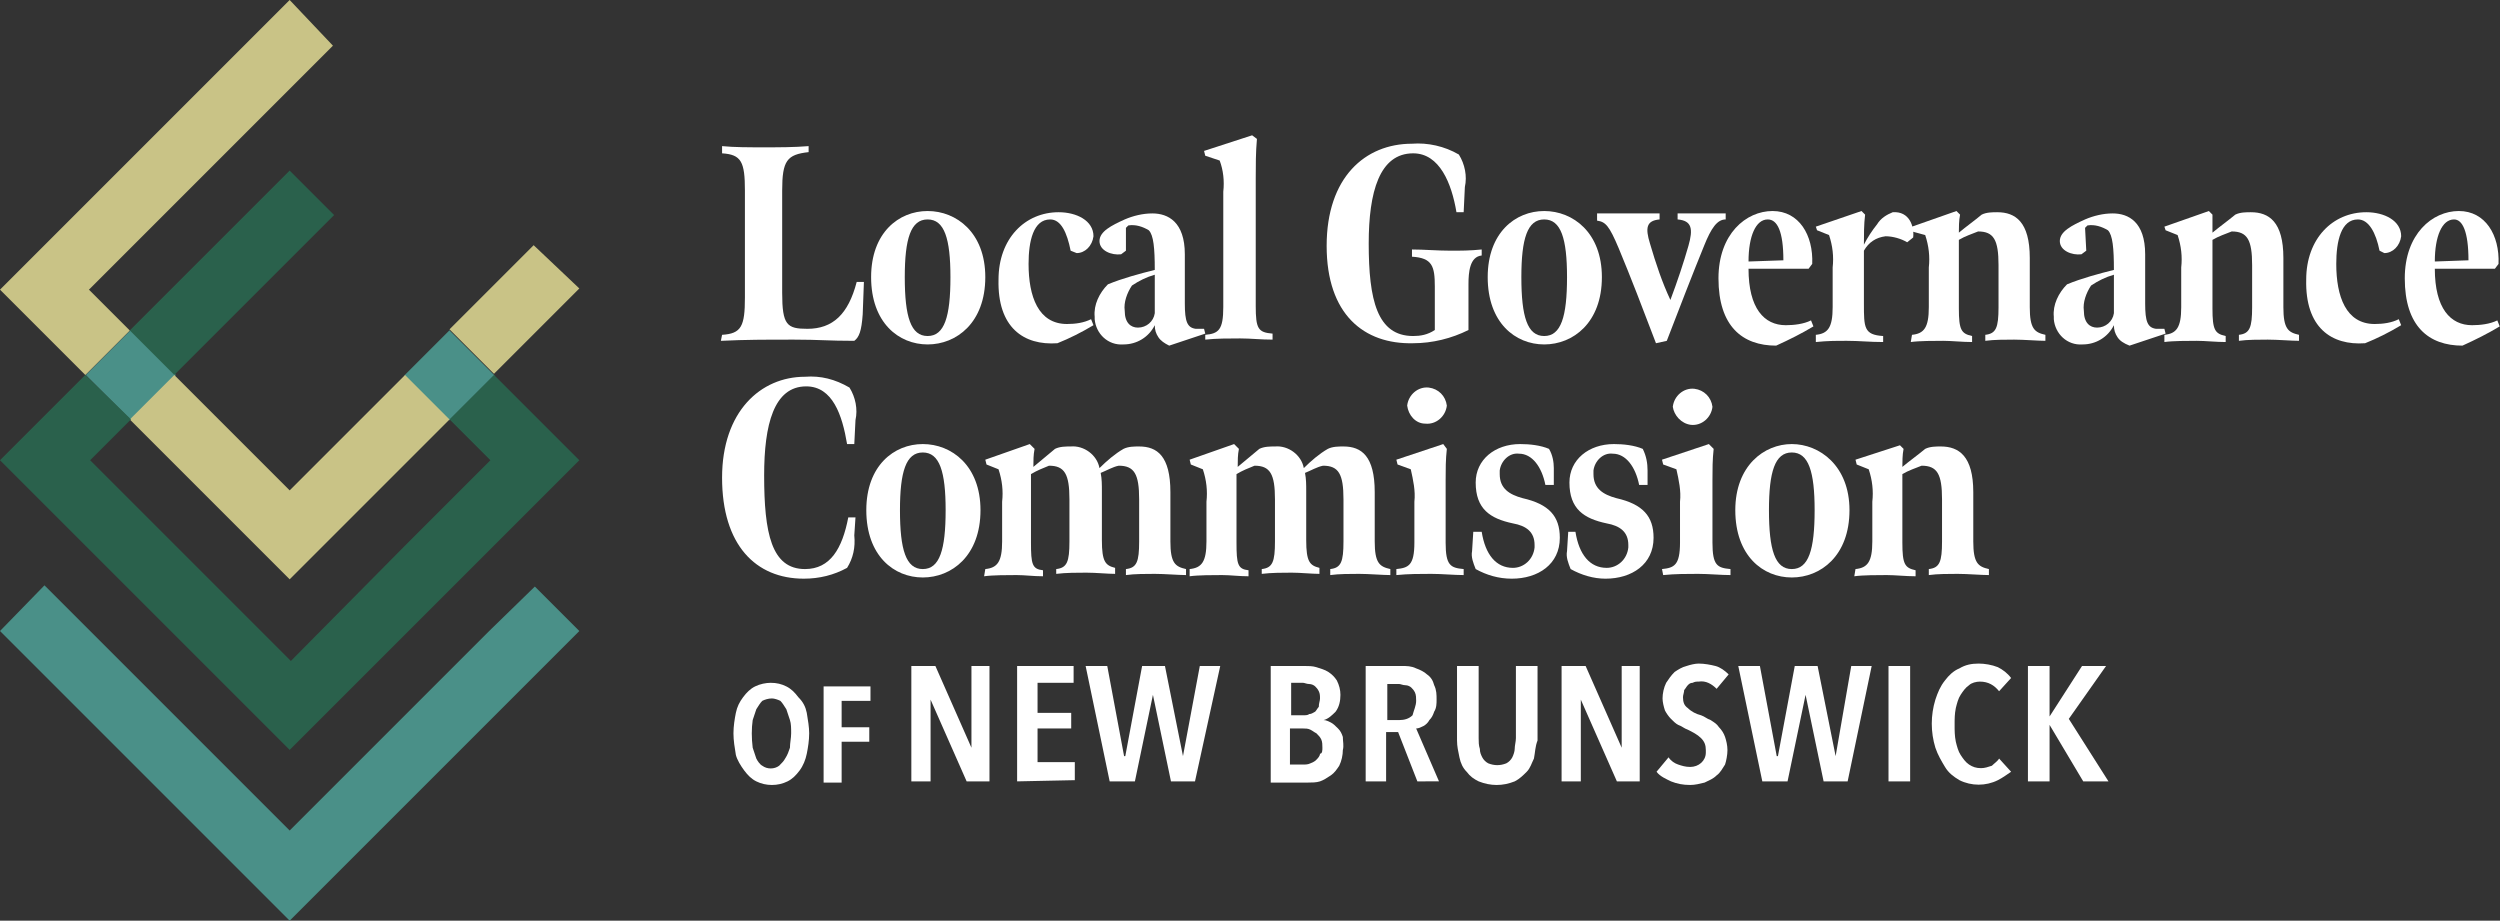 <?xml version="1.0" encoding="UTF-8"?>
<!-- Generator: Adobe Illustrator 26.1.0, SVG Export Plug-In . SVG Version: 6.00 Build 0)  -->
<svg xmlns="http://www.w3.org/2000/svg" xmlns:xlink="http://www.w3.org/1999/xlink" version="1.1" id="Group_15" x="0px" y="0px" viewBox="0 0 208 76.6" style="enable-background:new 0 0 208 76.6;" xml:space="preserve">
<rect x="0" y="0" width="208" height="76.6" fill="#333333" stroke="none"/>
<style type="text/css">
	.st0{fill:#4A9088;}
	.st1{fill:#C9C386;}
	.st2{fill:#2A614C;}
	.st3{fill:#FFFFFF;}
</style>
<g id="Group_10">
	
		<rect id="Rectangle_9" x="8.2" y="28.6" transform="matrix(0.707 -0.707 0.707 0.707 -18.88 16.779)" class="st0" width="5.3" height="5.3"></rect>
	
		<rect id="Rectangle_10" x="34.7" y="28.6" transform="matrix(0.707 -0.707 0.707 0.707 -11.107 35.542)" class="st0" width="5.3" height="5.3"></rect>
	<g id="Group_8">
		<path id="Path_46" class="st1" d="M30.3,34.6l-3.7,3.7l-2.5,2.5l-2.5-2.5l-3.7-3.7l-3.4-3.4l-3.7,3.7l3.4,3.4l3.7,3.7l6.2,6.2    l6.2-6.2l3.7-3.7l3.4-3.4l-3.7-3.7L30.3,34.6z"></path>
		<path id="Path_47" class="st1" d="M7.4,24.1L22.1,9.4l1.9-1.9l3.7-3.7L24.1,0L0,24.1l7.1,7.1l3.7-3.7L7.4,24.1z"></path>
		<path id="Path_48" class="st1" d="M44.4,20.4l-3.7,3.7L38.8,26l-1.4,1.4l3.7,3.7l7.1-7.1L44.4,20.4z"></path>
	</g>
	<g id="Group_9" transform="translate(0 14.193)">
		<path id="Path_49" class="st2" d="M41.1,17l-3.7,3.7l3.4,3.4l-3.4,3.4l-3.7,3.7l-9.5,9.6l-9.6-9.6l-3.7-3.7l-3.4-3.4l3.4-3.4    L7.1,17L0,24.1l7.1,7.1l3.7,3.7l13.3,13.3l13.3-13.3l3.7-3.7l7.1-7.1L41.1,17z"></path>
		<path id="Path_50" class="st2" d="M21.8,9.7l2.3-2.3l3.7-3.7L24.1,0L10.8,13.3l3.7,3.7L21.8,9.7z"></path>
	</g>
	<path id="Path_51" class="st0" d="M40.7,52.5l-2.5,2.5L24.1,69.1L9.9,54.9l0,0l-6.2-6.2L0,52.5l24.1,24.1l24.1-24.1l-3.7-3.7   L40.7,52.5z"></path>
</g>
<g id="Group_14" transform="translate(60.077 11.257)">
	<g id="Group_11">
		<path id="Path_52" class="st3" d="M0,16.6c1.6-0.1,1.9-0.7,1.9-3.1V4.6c0-2.4-0.3-3-1.9-3.1V0.9C1,1,2.2,1,3.5,1    C4.7,1,6,1,7.2,0.9v0.5C5.4,1.6,5,2.1,5,4.6v8.5c0,2.7,0.4,3,2.1,3c2.1,0,3.4-1.2,4.1-3.9h0.6l-0.1,2.7c-0.1,1.4-0.3,1.9-0.7,2.2    c-2.2,0-2.9-0.1-5-0.1c-2.5,0-4,0-6.1,0.1L0,16.6z"></path>
		<path id="Path_53" class="st3" d="M12.4,11.8c0-3.7,2.3-5.5,4.7-5.5s4.8,1.8,4.8,5.5c0,3.8-2.4,5.6-4.8,5.6S12.4,15.6,12.4,11.8z     M19,11.8C19,8.6,18.5,7,17.1,7s-1.9,1.6-1.9,4.8c0,3.3,0.5,4.9,1.9,4.9S19,15.1,19,11.8z"></path>
		<path id="Path_54" class="st3" d="M23,12c0-3.4,2.2-5.6,5-5.6c1.5,0,2.9,0.7,2.9,2c-0.1,0.8-0.7,1.4-1.4,1.4L29,9.6    C28.7,8.1,28.2,7,27.3,7c-1.4,0-1.8,1.8-1.8,3.7c0,2.7,0.8,5,3.2,5c0.7,0,1.4-0.1,2-0.4l0.2,0.5c-1,0.6-2,1.1-3,1.5    C25.1,17.5,22.9,16,23,12z"></path>
		<path id="Path_55" class="st3" d="M36.3,16.8c-0.2-0.3-0.3-0.6-0.3-1c-0.5,1-1.5,1.6-2.6,1.6c-1.3,0.1-2.3-0.9-2.4-2.1    c0-0.1,0-0.2,0-0.2c-0.1-1,0.4-2,1.1-2.7c1.2-0.5,2.7-0.9,3.9-1.2c0-1.8-0.1-2.9-0.5-3.3c-0.5-0.3-1.1-0.5-1.7-0.4l-0.2,0.2l0,1.9    l-0.4,0.3c-0.8,0.1-1.8-0.3-1.8-1.1s1-1.3,2.1-1.8c0.7-0.3,1.5-0.5,2.3-0.5c1.3,0,2.7,0.7,2.7,3.4c0,1.2,0,3,0,4.1    c0,1.5,0.2,2,0.9,2.1l0.7,0l0.1,0.4l-3,1C36.8,17.3,36.5,17.1,36.3,16.8z M36,14.8c0-0.7,0-1.7,0-3.2c-0.7,0.2-1.3,0.5-1.9,0.9    c-0.4,0.6-0.7,1.4-0.6,2.1c0,1,0.5,1.4,1.1,1.4C35.3,16,35.9,15.5,36,14.8L36,14.8z"></path>
		<path id="Path_56" class="st3" d="M40.2,16.6c1.1-0.1,1.5-0.4,1.5-2.3V4.7c0.1-0.9,0-1.8-0.3-2.6l-1.2-0.4l-0.1-0.4L44.1,0    l0.4,0.3c-0.1,1.1-0.1,2.2-0.1,3.3v10.6c0,1.9,0.2,2.2,1.4,2.3v0.5c-1,0-1.8-0.1-2.7-0.1c-0.9,0-2,0-2.9,0.1L40.2,16.6z"></path>
		<path id="Path_57" class="st3" d="M50.3,9.2c0-5.7,3.2-8.5,7.1-8.5c1.3-0.1,2.7,0.2,3.9,0.9c0.5,0.8,0.7,1.8,0.5,2.7l-0.1,2.1    h-0.6c-0.4-2.4-1.4-4.9-3.6-4.9c-2.8,0-3.7,3.2-3.7,7.5c0,4.7,0.7,7.7,3.7,7.7c0.6,0,1.2-0.1,1.8-0.5v-3.6c0-1.7-0.2-2.4-1.9-2.5    V9.5c1,0,2.1,0.1,3.2,0.1c0.9,0,1.6,0,2.6-0.1V10c-1,0.1-1.1,1.4-1.1,2.4c0,1.4,0,2.9,0,3.8c-1.4,0.7-3,1.1-4.6,1.1    C53.4,17.4,50.3,14.9,50.3,9.2z"></path>
		<path id="Path_58" class="st3" d="M63.7,11.8c0-3.7,2.3-5.5,4.7-5.5s4.8,1.8,4.8,5.5c0,3.8-2.4,5.6-4.8,5.6S63.7,15.6,63.7,11.8z     M70.3,11.8c0-3.2-0.5-4.8-1.9-4.8s-1.9,1.6-1.9,4.8c0,3.3,0.5,4.9,1.9,4.9S70.3,15.1,70.3,11.8z"></path>
		<path id="Path_59" class="st3" d="M74.6,9.4c-0.8-1.9-1.1-2.2-1.8-2.3V6.5c0.9,0,1.7,0,2.5,0c0.9,0,1.9,0,2.7,0V7    c-1.1,0.1-1.2,0.7-0.8,2c0.5,1.7,1,3.2,1.7,4.7c0.6-1.6,1.1-3.1,1.5-4.5c0.4-1.4,0.3-2.1-0.9-2.2V6.5c0.6,0,1.3,0,2,0    c0.6,0,1.3,0,2,0V7c-0.7,0-1.2,0.7-1.8,2.2c-0.9,2.2-2.1,5.3-3.1,7.9l-0.9,0.2C76.6,14.4,75.6,11.8,74.6,9.4z"></path>
		<path id="Path_60" class="st3" d="M82.9,11.9c0-3.7,2.3-5.6,4.5-5.6c2.2,0,3.4,2,3.3,4.4l-0.3,0.4l-5,0c0,3.3,1.3,4.7,3.1,4.7    c0.7,0,1.5-0.1,2.1-0.4l0.2,0.5c-1,0.6-2,1.1-3.1,1.6C84.9,17.5,82.9,15.9,82.9,11.9z M88.3,10.4C88.3,8,87.8,7,87,7    c-1,0-1.6,1.4-1.6,3.5L88.3,10.4z"></path>
		<path id="Path_61" class="st3" d="M91,16.6c1-0.1,1.4-0.6,1.4-2.3v-3.3c0.1-0.9,0-1.8-0.3-2.7l-1-0.4L91,7.6l3.8-1.3l0.3,0.3    C95,7.4,95,8.3,95,9.1c0.3-0.6,0.7-1.2,1.1-1.7c0.3-0.5,0.8-0.8,1.3-1c1.4-0.1,1.8,1.2,1.7,2.1l-0.5,0.4c-0.5-0.3-1.2-0.5-1.8-0.5    c-0.8,0.1-1.4,0.5-1.8,1.2v4.4c0,2,0,2.6,1.6,2.7v0.5c-1.1,0-2-0.1-3-0.1c-1,0-1.6,0-2.6,0.1L91,16.6z"></path>
		<path id="Path_62" class="st3" d="M99,16.6c1-0.1,1.4-0.6,1.4-2.3v-3.3c0.1-0.9,0-1.8-0.3-2.7L99,8L99,7.6l3.7-1.3l0.3,0.3    c-0.1,0.5-0.1,1.1-0.1,1.5c0.6-0.5,1.3-1,1.9-1.5c0.4-0.2,0.9-0.2,1.3-0.2c1.5,0,2.7,0.8,2.7,3.8v4.1c0,1.8,0.4,2.1,1.3,2.3v0.5    c-0.6,0-1.8-0.1-2.6-0.1c-0.7,0-1.7,0-2.4,0.1v-0.5c0.9-0.1,1.1-0.6,1.1-2.3v-3.5c0-2.1-0.4-2.8-1.7-2.8c-0.5,0.2-1.1,0.4-1.6,0.7    v5.7c0,1.8,0.2,2.1,1.1,2.3v0.5c-0.8,0-1.7-0.1-2.4-0.1s-2,0-2.7,0.1L99,16.6z"></path>
		<path id="Path_63" class="st3" d="M116.1,16.8c-0.2-0.3-0.3-0.6-0.3-1c-0.5,1-1.5,1.6-2.6,1.6c-1.3,0.1-2.3-0.9-2.4-2.1    c0-0.1,0-0.2,0-0.2c-0.1-1,0.4-2,1.1-2.7c1.2-0.5,2.7-0.9,3.9-1.2c0-1.8-0.1-2.9-0.5-3.3c-0.5-0.3-1.1-0.5-1.7-0.4l-0.2,0.2    l0.1,1.9l-0.4,0.3c-0.8,0.1-1.8-0.3-1.8-1.1s1-1.3,2.1-1.8c0.7-0.3,1.5-0.5,2.3-0.5c1.3,0,2.7,0.7,2.7,3.4c0,1.2,0,3,0,4.1    c0,1.5,0.2,2,0.9,2.1l0.7,0l0.1,0.4l-3,1C116.6,17.3,116.3,17.1,116.1,16.8z M115.8,14.8c0-0.7,0-1.7,0-3.2    c-0.7,0.2-1.3,0.5-1.9,0.9c-0.4,0.6-0.7,1.4-0.6,2.1c0,1,0.5,1.4,1.1,1.4C115.1,16,115.7,15.5,115.8,14.8L115.8,14.8z"></path>
		<path id="Path_64" class="st3" d="M120,16.6c1-0.1,1.4-0.6,1.4-2.3v-3.3c0.1-0.9,0-1.8-0.3-2.7l-1-0.4L120,7.6l3.7-1.3l0.3,0.3    C124,7.1,124,7.7,124,8.1c0.6-0.5,1.3-1,1.9-1.5c0.4-0.2,0.9-0.2,1.3-0.2c1.5,0,2.7,0.8,2.7,3.8v4.1c0,1.8,0.4,2.1,1.3,2.3v0.5    c-0.6,0-1.8-0.1-2.6-0.1c-0.7,0-1.7,0-2.4,0.1v-0.5c0.9-0.1,1.1-0.6,1.1-2.3v-3.5c0-2.1-0.4-2.8-1.7-2.8c-0.5,0.2-1.1,0.4-1.6,0.7    v5.7c0,1.8,0.2,2.1,1.1,2.3v0.5c-0.8,0-1.7-0.1-2.4-0.1s-2,0-2.7,0.1L120,16.6z"></path>
		<path id="Path_65" class="st3" d="M131.8,12c0-3.4,2.2-5.6,5-5.6c1.5,0,2.9,0.7,2.9,2c-0.1,0.8-0.7,1.4-1.4,1.4l-0.4-0.2    C137.6,8.1,137,7,136.1,7c-1.4,0-1.8,1.8-1.8,3.7c0,2.7,0.8,5,3.2,5c0.7,0,1.4-0.1,2-0.4l0.2,0.5c-1,0.6-2,1.1-3,1.5    C133.9,17.5,131.7,16,131.8,12z"></path>
		<path id="Path_66" class="st3" d="M140,11.9c0-3.7,2.3-5.6,4.5-5.6c2.2,0,3.4,2,3.3,4.4l-0.3,0.4l-5,0c0,3.3,1.3,4.7,3.1,4.7    c0.7,0,1.5-0.1,2.1-0.4l0.2,0.5c-1,0.6-2,1.1-3.1,1.6C142,17.5,140,15.9,140,11.9z M145.3,10.4c0-2.4-0.5-3.4-1.2-3.4    c-1,0-1.6,1.4-1.6,3.5L145.3,10.4z"></path>
	</g>
	<g id="Group_12" transform="translate(0 20.089)">
		<path id="Path_67" class="st3" d="M0,8.4C0,2.9,3.2,0,6.9,0c1.3-0.1,2.5,0.2,3.7,0.9c0.5,0.8,0.7,1.8,0.5,2.7L11,5.6h-0.6    C10,3.2,9.2,0.8,7,0.8C4.3,0.8,3.5,4,3.5,8.2C3.5,13,4.1,16,6.9,16c2.1,0,3.1-1.7,3.6-4.3h0.6l-0.1,1.5c0.1,1-0.1,1.9-0.6,2.7    c-1.1,0.6-2.3,0.9-3.6,0.9C2.8,16.8,0,14,0,8.4z"></path>
		<path id="Path_68" class="st3" d="M12,11.1c0-3.7,2.3-5.5,4.7-5.5s4.8,1.8,4.8,5.5c0,3.8-2.4,5.6-4.8,5.6S12,14.9,12,11.1z     M18.6,11.1c0-3.2-0.5-4.8-1.9-4.8s-1.9,1.6-1.9,4.8c0,3.3,0.5,4.9,1.9,4.9S18.6,14.4,18.6,11.1L18.6,11.1z"></path>
		<path id="Path_69" class="st3" d="M21.9,16c1-0.1,1.4-0.6,1.4-2.3v-3.3c0.1-0.9,0-1.8-0.3-2.7l-1-0.4l-0.1-0.4l3.7-1.3L26,6    c-0.1,0.5-0.1,1-0.1,1.5c0.6-0.5,1.2-1,1.8-1.5c0.4-0.2,0.9-0.2,1.3-0.2c1.1-0.1,2.2,0.7,2.4,1.8C32,7,32.7,6.4,33.4,6    c0.4-0.2,0.9-0.2,1.3-0.2c1.5,0,2.6,0.8,2.6,3.8v4.1c0,1.8,0.4,2.1,1.3,2.3v0.5c-0.6,0-1.8-0.1-2.6-0.1c-0.7,0-1.7,0-2.4,0.1V16    c0.9-0.1,1.1-0.6,1.1-2.3v-3.5c0-2.1-0.4-2.8-1.7-2.8C32.5,7.5,32,7.8,31.5,8c0.1,0.5,0.1,1,0.1,1.5v4.1c0,1.8,0.3,2.1,1.1,2.3    v0.5c-0.6,0-1.6-0.1-2.4-0.1c-0.7,0-1.7,0-2.5,0.1V16c0.9-0.1,1.1-0.6,1.1-2.3v-3.5c0-2.1-0.4-2.8-1.7-2.8c-0.5,0.2-1,0.4-1.5,0.7    v5.7c0,1.8,0.1,2.2,1,2.3v0.5c-0.8,0-1.5-0.1-2.2-0.1s-2,0-2.7,0.1L21.9,16z"></path>
		<path id="Path_70" class="st3" d="M38.9,16c1-0.1,1.4-0.6,1.4-2.3v-3.3c0.1-0.9,0-1.8-0.3-2.7l-1-0.4l-0.1-0.4l3.7-1.3L43,6    c-0.1,0.5-0.1,1-0.1,1.5c0.6-0.5,1.2-1,1.8-1.5c0.4-0.2,0.9-0.2,1.3-0.2c1.1-0.1,2.2,0.7,2.4,1.8C49,7,49.7,6.4,50.4,6    c0.4-0.2,0.9-0.2,1.3-0.2c1.5,0,2.6,0.8,2.6,3.8v4.1c0,1.8,0.4,2.1,1.3,2.3v0.5c-0.6,0-1.8-0.1-2.6-0.1c-0.7,0-1.7,0-2.4,0.1V16    c0.9-0.1,1.1-0.6,1.1-2.3v-3.5c0-2.1-0.4-2.8-1.7-2.8C49.5,7.5,49,7.8,48.5,8c0.1,0.5,0.1,1,0.1,1.5v4.1c0,1.8,0.3,2.1,1.1,2.3    v0.5c-0.6,0-1.6-0.1-2.3-0.1c-0.7,0-1.7,0-2.5,0.1V16c0.9-0.1,1.1-0.6,1.1-2.3v-3.5c0-2.1-0.4-2.8-1.7-2.8c-0.5,0.2-1,0.4-1.5,0.7    v5.7c0,1.8,0.1,2.2,1,2.3v0.5c-0.8,0-1.5-0.1-2.2-0.1s-2,0-2.7,0.1L38.9,16z"></path>
		<path id="Path_71" class="st3" d="M56.1,16c1-0.1,1.5-0.3,1.5-2.2v-3.4c0.1-0.9-0.1-1.8-0.3-2.7l-1.1-0.4l-0.1-0.4L60,5.6L60.3,6    c-0.1,0.9-0.1,1.7-0.1,2.6v5.2c0,1.9,0.4,2.1,1.5,2.2v0.5c-0.8,0-1.8-0.1-2.7-0.1c-0.9,0-1.9,0-2.9,0.1L56.1,16z M57,2.4    c0.1-0.9,0.9-1.6,1.8-1.5c0.8,0.1,1.4,0.7,1.5,1.5c-0.1,0.9-0.9,1.6-1.8,1.5C57.7,3.9,57.1,3.2,57,2.4z"></path>
		<path id="Path_72" class="st3" d="M62.7,16c-0.2-0.5-0.4-1-0.3-1.5l0.1-1.6h0.7c0.3,1.9,1.2,3,2.6,3c0.9,0,1.7-0.7,1.8-1.7    c0-0.1,0-0.1,0-0.2c0-1.1-0.7-1.6-1.8-1.8c-1.9-0.4-3.1-1.2-3.1-3.4c0-1.9,1.6-3.2,3.7-3.2c0.8,0,1.7,0.1,2.4,0.4    c0.3,0.5,0.4,1.1,0.4,1.6V9h-0.7c-0.3-1.5-1.1-2.6-2.2-2.6c-0.8-0.1-1.5,0.6-1.6,1.4c0,0.1,0,0.2,0,0.3c0,1.2,0.8,1.7,1.9,2    c2.2,0.5,3.1,1.5,3.1,3.3c0,2.2-1.8,3.4-4,3.4C64.6,16.8,63.6,16.5,62.7,16z"></path>
		<path id="Path_73" class="st3" d="M70.6,16c-0.2-0.5-0.4-1-0.3-1.5l0.1-1.6H71c0.3,1.9,1.2,3,2.6,3c0.9,0,1.7-0.7,1.8-1.7    c0-0.1,0-0.1,0-0.2c0-1.1-0.7-1.6-1.8-1.8c-1.9-0.4-3.1-1.2-3.1-3.4c0-1.9,1.6-3.2,3.7-3.2c0.8,0,1.7,0.1,2.4,0.4    C76.9,6.6,77,7.2,77,7.8V9h-0.7c-0.3-1.5-1.1-2.6-2.2-2.6c-0.8-0.1-1.5,0.6-1.6,1.4c0,0.1,0,0.2,0,0.3c0,1.2,0.8,1.7,1.9,2    c2.2,0.5,3.1,1.5,3.1,3.3c0,2.2-1.8,3.4-4,3.4C72.5,16.8,71.5,16.5,70.6,16z"></path>
		<path id="Path_74" class="st3" d="M78.2,16c1-0.1,1.5-0.3,1.5-2.2v-3.4c0.1-0.9-0.1-1.8-0.3-2.7l-1.1-0.4l-0.1-0.4l3.9-1.3L82.5,6    c-0.1,0.9-0.1,1.7-0.1,2.6v5.2c0,1.9,0.4,2.1,1.5,2.2v0.5c-0.8,0-1.8-0.1-2.7-0.1c-0.9,0-1.9,0-2.9,0.1L78.2,16z M79.1,2.5    c0.1-0.9,0.9-1.6,1.8-1.5c0.8,0.1,1.4,0.7,1.5,1.5c-0.1,0.9-0.9,1.6-1.8,1.5C79.8,3.9,79.2,3.2,79.1,2.5z"></path>
		<path id="Path_75" class="st3" d="M84.3,11.1c0-3.7,2.4-5.5,4.7-5.5s4.8,1.8,4.8,5.5c0,3.8-2.4,5.6-4.8,5.6S84.3,14.9,84.3,11.1z     M90.9,11.1c0-3.2-0.5-4.8-1.9-4.8s-1.9,1.6-1.9,4.8c0,3.3,0.5,4.9,1.9,4.9S90.9,14.4,90.9,11.1z"></path>
		<path id="Path_76" class="st3" d="M94.3,16c1-0.1,1.4-0.6,1.4-2.3v-3.3c0.1-0.9,0-1.8-0.3-2.7l-1-0.4l-0.1-0.4L98,5.7L98.3,6    c-0.1,0.5-0.1,1.1-0.1,1.5c0.6-0.5,1.3-1,1.9-1.5c0.4-0.2,0.9-0.2,1.3-0.2c1.5,0,2.7,0.8,2.7,3.8v4.1c0,1.8,0.4,2.1,1.3,2.3v0.5    c-0.6,0-1.8-0.1-2.6-0.1c-0.7,0-1.7,0-2.4,0.1V16c0.9-0.1,1.1-0.6,1.1-2.3v-3.5c0-2.1-0.4-2.8-1.7-2.8c-0.5,0.2-1.1,0.4-1.6,0.7    v5.7c0,1.8,0.2,2.1,1.1,2.3v0.5c-0.8,0-1.7-0.1-2.4-0.1s-2,0-2.7,0.1L94.3,16z"></path>
	</g>
	<g id="Group_13" transform="translate(0.947 43.953)">
		<path id="Path_77" class="st3" d="M6.3,5.8c0,0.6-0.1,1.2-0.2,1.7C6,8,5.8,8.5,5.5,8.9c-0.3,0.4-0.6,0.7-1,0.9    c-0.8,0.4-1.8,0.4-2.6,0c-0.4-0.2-0.7-0.5-1-0.9C0.6,8.5,0.3,8,0.2,7.6C0.1,7,0,6.4,0,5.8c0-0.6,0.1-1.2,0.2-1.7    c0.1-0.5,0.3-0.9,0.6-1.3c0.3-0.4,0.6-0.7,1-0.9c0.4-0.2,0.9-0.3,1.3-0.3c0.5,0,0.9,0.1,1.3,0.3c0.4,0.2,0.7,0.5,1,0.9    C5.8,3.2,6,3.6,6.1,4.1C6.2,4.7,6.3,5.3,6.3,5.8z M4.8,5.8c0-0.4,0-0.8-0.1-1.1C4.6,4.4,4.5,4.1,4.4,3.8C4.2,3.5,4.1,3.3,3.9,3.1    C3.7,3,3.4,2.9,3.2,2.9C2.9,2.9,2.6,3,2.4,3.1C2.2,3.3,2.1,3.5,1.9,3.8C1.8,4.1,1.7,4.4,1.6,4.7C1.5,5.4,1.5,6.2,1.6,7    c0.1,0.3,0.2,0.6,0.3,0.9c0.1,0.2,0.3,0.5,0.5,0.6c0.4,0.3,1,0.3,1.4,0c0.2-0.2,0.4-0.4,0.5-0.6C4.5,7.6,4.6,7.3,4.7,7    C4.7,6.6,4.8,6.2,4.8,5.8z"></path>
		<path id="Path_78" class="st3" d="M9,3.1v2.2h2.3v1.2H9v3.4H7.5v-8h3.9v1.2L9,3.1z"></path>
		<path id="Path_79" class="st3" d="M19.4,9.8l-3-6.8h0l0,6.8h-1.6V0.2h2l3,6.8h0l0-6.8h1.5v9.6H19.4z"></path>
		<path id="Path_80" class="st3" d="M23.6,9.8V0.2h4.7v1.4h-3v2.5h2.8v1.3h-2.8v2.8h3.1v1.5L23.6,9.8z"></path>
		<path id="Path_81" class="st3" d="M38.4,9.8h-2l-1.5-7.2h0l-1.5,7.2h-2.1l-2-9.6h1.8l1.4,7.5h0.1L34,0.2h1.9l1.5,7.5h0l1.4-7.5    h1.7L38.4,9.8z"></path>
		<path id="Path_82" class="st3" d="M50.7,7.2c0,0.4-0.1,0.9-0.3,1.3c-0.2,0.3-0.4,0.6-0.7,0.8c-0.3,0.2-0.6,0.4-0.9,0.5    c-0.3,0.1-0.7,0.1-1,0.1h-3.1V0.2h2.8c0.3,0,0.7,0,1,0.1c0.3,0.1,0.7,0.2,1,0.4c0.3,0.2,0.5,0.4,0.7,0.7c0.2,0.4,0.3,0.8,0.3,1.2    c0,0.5-0.1,1-0.4,1.4c-0.3,0.3-0.6,0.6-1,0.7v0c0.2,0,0.4,0.1,0.6,0.2c0.2,0.1,0.4,0.3,0.6,0.5c0.2,0.2,0.3,0.4,0.4,0.7    C50.7,6.5,50.8,6.8,50.7,7.2z M48.8,2.9c0-0.2,0-0.4-0.1-0.6c-0.1-0.2-0.2-0.3-0.3-0.4c-0.1-0.1-0.3-0.2-0.5-0.2    c-0.2,0-0.4-0.1-0.5-0.1h-1v2.7h1c0.2,0,0.4,0,0.5-0.1c0.2,0,0.3-0.1,0.5-0.2c0.1-0.1,0.2-0.3,0.3-0.4C48.7,3.3,48.8,3.1,48.8,2.9    L48.8,2.9z M49,7c0-0.2,0-0.5-0.1-0.7c-0.1-0.2-0.2-0.3-0.4-0.5c-0.2-0.1-0.3-0.2-0.5-0.3c-0.2-0.1-0.4-0.1-0.6-0.1h-1.1v3h1.1    c0.2,0,0.4,0,0.6-0.1c0.2-0.1,0.3-0.1,0.5-0.3c0.1-0.1,0.3-0.3,0.3-0.5C49,7.5,49,7.2,49,7L49,7z"></path>
		<path id="Path_83" class="st3" d="M56.9,9.8l-1.6-4.1h-1v4.1h-1.7V0.2h3c0.4,0,0.8,0,1.2,0.2c0.3,0.1,0.7,0.3,0.9,0.5    c0.3,0.2,0.5,0.5,0.6,0.9c0.2,0.4,0.2,0.8,0.2,1.2c0,0.3,0,0.7-0.2,1c-0.1,0.3-0.2,0.5-0.4,0.7c-0.1,0.2-0.3,0.4-0.5,0.5    c-0.2,0.1-0.4,0.2-0.6,0.2l1.9,4.4L56.9,9.8z M56.8,3.1c0-0.2,0-0.5-0.1-0.7c-0.1-0.2-0.2-0.3-0.3-0.4c-0.1-0.1-0.3-0.2-0.5-0.2    c-0.2,0-0.4-0.1-0.5-0.1h-1v3h1c0.4,0,0.8-0.1,1.1-0.4C56.6,3.9,56.8,3.5,56.8,3.1L56.8,3.1z"></path>
		<path id="Path_84" class="st3" d="M66.6,7.9C66.4,8.3,66.3,8.7,66,9c-0.3,0.3-0.6,0.6-1,0.8c-0.5,0.2-1,0.3-1.5,0.3    c-0.5,0-1-0.1-1.5-0.3c-0.4-0.2-0.7-0.4-1-0.8c-0.3-0.3-0.5-0.7-0.6-1.2c-0.1-0.5-0.2-0.9-0.2-1.4V0.2h1.8v6c0,0.3,0,0.6,0.1,0.9    c0,0.3,0.1,0.5,0.2,0.7c0.1,0.2,0.3,0.4,0.5,0.5c0.5,0.2,1,0.2,1.5,0c0.2-0.1,0.4-0.3,0.5-0.5c0.1-0.2,0.2-0.5,0.2-0.7    c0-0.3,0.1-0.6,0.1-0.9v-6h1.8v6.2C66.7,6.9,66.7,7.4,66.6,7.9z"></path>
		<path id="Path_85" class="st3" d="M73.5,9.8l-3-6.8h0l0,6.8h-1.6V0.2h2l3,6.8h0l0-6.8h1.5v9.6H73.5z"></path>
		<path id="Path_86" class="st3" d="M81.8,2.1c-0.4-0.4-0.9-0.7-1.5-0.6c-0.2,0-0.3,0-0.5,0.1c-0.2,0-0.3,0.1-0.4,0.2    c-0.1,0.1-0.2,0.3-0.3,0.4C79.1,2.4,79,2.6,79,2.8c0,0.4,0.1,0.7,0.4,0.9c0.3,0.3,0.7,0.5,1.1,0.6c0.3,0.1,0.5,0.3,0.8,0.4    c0.3,0.2,0.5,0.3,0.7,0.6c0.2,0.2,0.4,0.5,0.5,0.8c0.1,0.3,0.2,0.7,0.2,1.1c0,0.4-0.1,0.9-0.2,1.2c-0.2,0.3-0.4,0.7-0.7,0.9    c-0.3,0.3-0.6,0.4-1,0.6c-0.4,0.1-0.8,0.2-1.2,0.2c-0.6,0-1.1-0.1-1.6-0.3c-0.4-0.2-0.9-0.4-1.2-0.8l1-1.2    c0.2,0.3,0.5,0.5,0.8,0.6c0.3,0.1,0.6,0.2,1,0.2c0.7,0,1.3-0.5,1.3-1.2c0-0.1,0-0.1,0-0.2c0-0.4-0.1-0.7-0.4-1    c-0.3-0.3-0.7-0.5-1.1-0.7c-0.3-0.1-0.5-0.3-0.8-0.4C78.4,5,78.2,4.8,78,4.6c-0.2-0.2-0.4-0.5-0.5-0.7c-0.1-0.3-0.2-0.7-0.2-1    c0-0.4,0.1-0.9,0.3-1.3c0.2-0.3,0.4-0.6,0.7-0.9c0.3-0.2,0.6-0.4,1-0.5C79.6,0.1,80,0,80.3,0c0.5,0,1,0.1,1.4,0.2    c0.4,0.1,0.8,0.4,1.1,0.7L81.8,2.1z"></path>
		<path id="Path_87" class="st3" d="M92.7,9.8h-2l-1.5-7.2h0l-1.5,7.2h-2.1l-2-9.6h1.8l1.4,7.5h0.1l1.4-7.5h1.9l1.5,7.5h0L93,0.2    h1.7L92.7,9.8z"></path>
		<path id="Path_88" class="st3" d="M96.1,9.8V0.2h1.8v9.6H96.1z"></path>
		<path id="Path_89" class="st3" d="M105.2,9.7c-1,0.5-2.2,0.5-3.2,0c-0.5-0.3-0.9-0.6-1.2-1.1c-0.3-0.5-0.6-1-0.8-1.6    c-0.4-1.3-0.4-2.7,0-4c0.2-0.6,0.4-1.1,0.8-1.6c0.3-0.4,0.7-0.8,1.2-1c0.5-0.3,1-0.4,1.6-0.4c0.5,0,1.1,0.1,1.6,0.3    c0.4,0.2,0.8,0.5,1.1,0.9l-1,1.1c-0.4-0.5-0.9-0.8-1.6-0.8c-0.3,0-0.7,0.1-0.9,0.3c-0.3,0.2-0.5,0.5-0.7,0.8    c-0.2,0.3-0.3,0.7-0.4,1.1c-0.1,0.5-0.1,0.9-0.1,1.4c0,0.5,0,0.9,0.1,1.4c0.1,0.4,0.2,0.8,0.4,1.1c0.2,0.3,0.4,0.6,0.7,0.8    c0.3,0.2,0.6,0.3,1,0.3c0.3,0,0.6-0.1,0.9-0.2c0.2-0.2,0.5-0.4,0.6-0.6l1,1.1C106,9.2,105.6,9.5,105.2,9.7z"></path>
		<path id="Path_90" class="st3" d="M112.3,9.8l-2.8-4.7h0v4.7h-1.8V0.2h1.8v4.2h0l2.7-4.2h2l-3.1,4.4l3.3,5.2L112.3,9.8z"></path>
	</g>
</g>
</svg>
